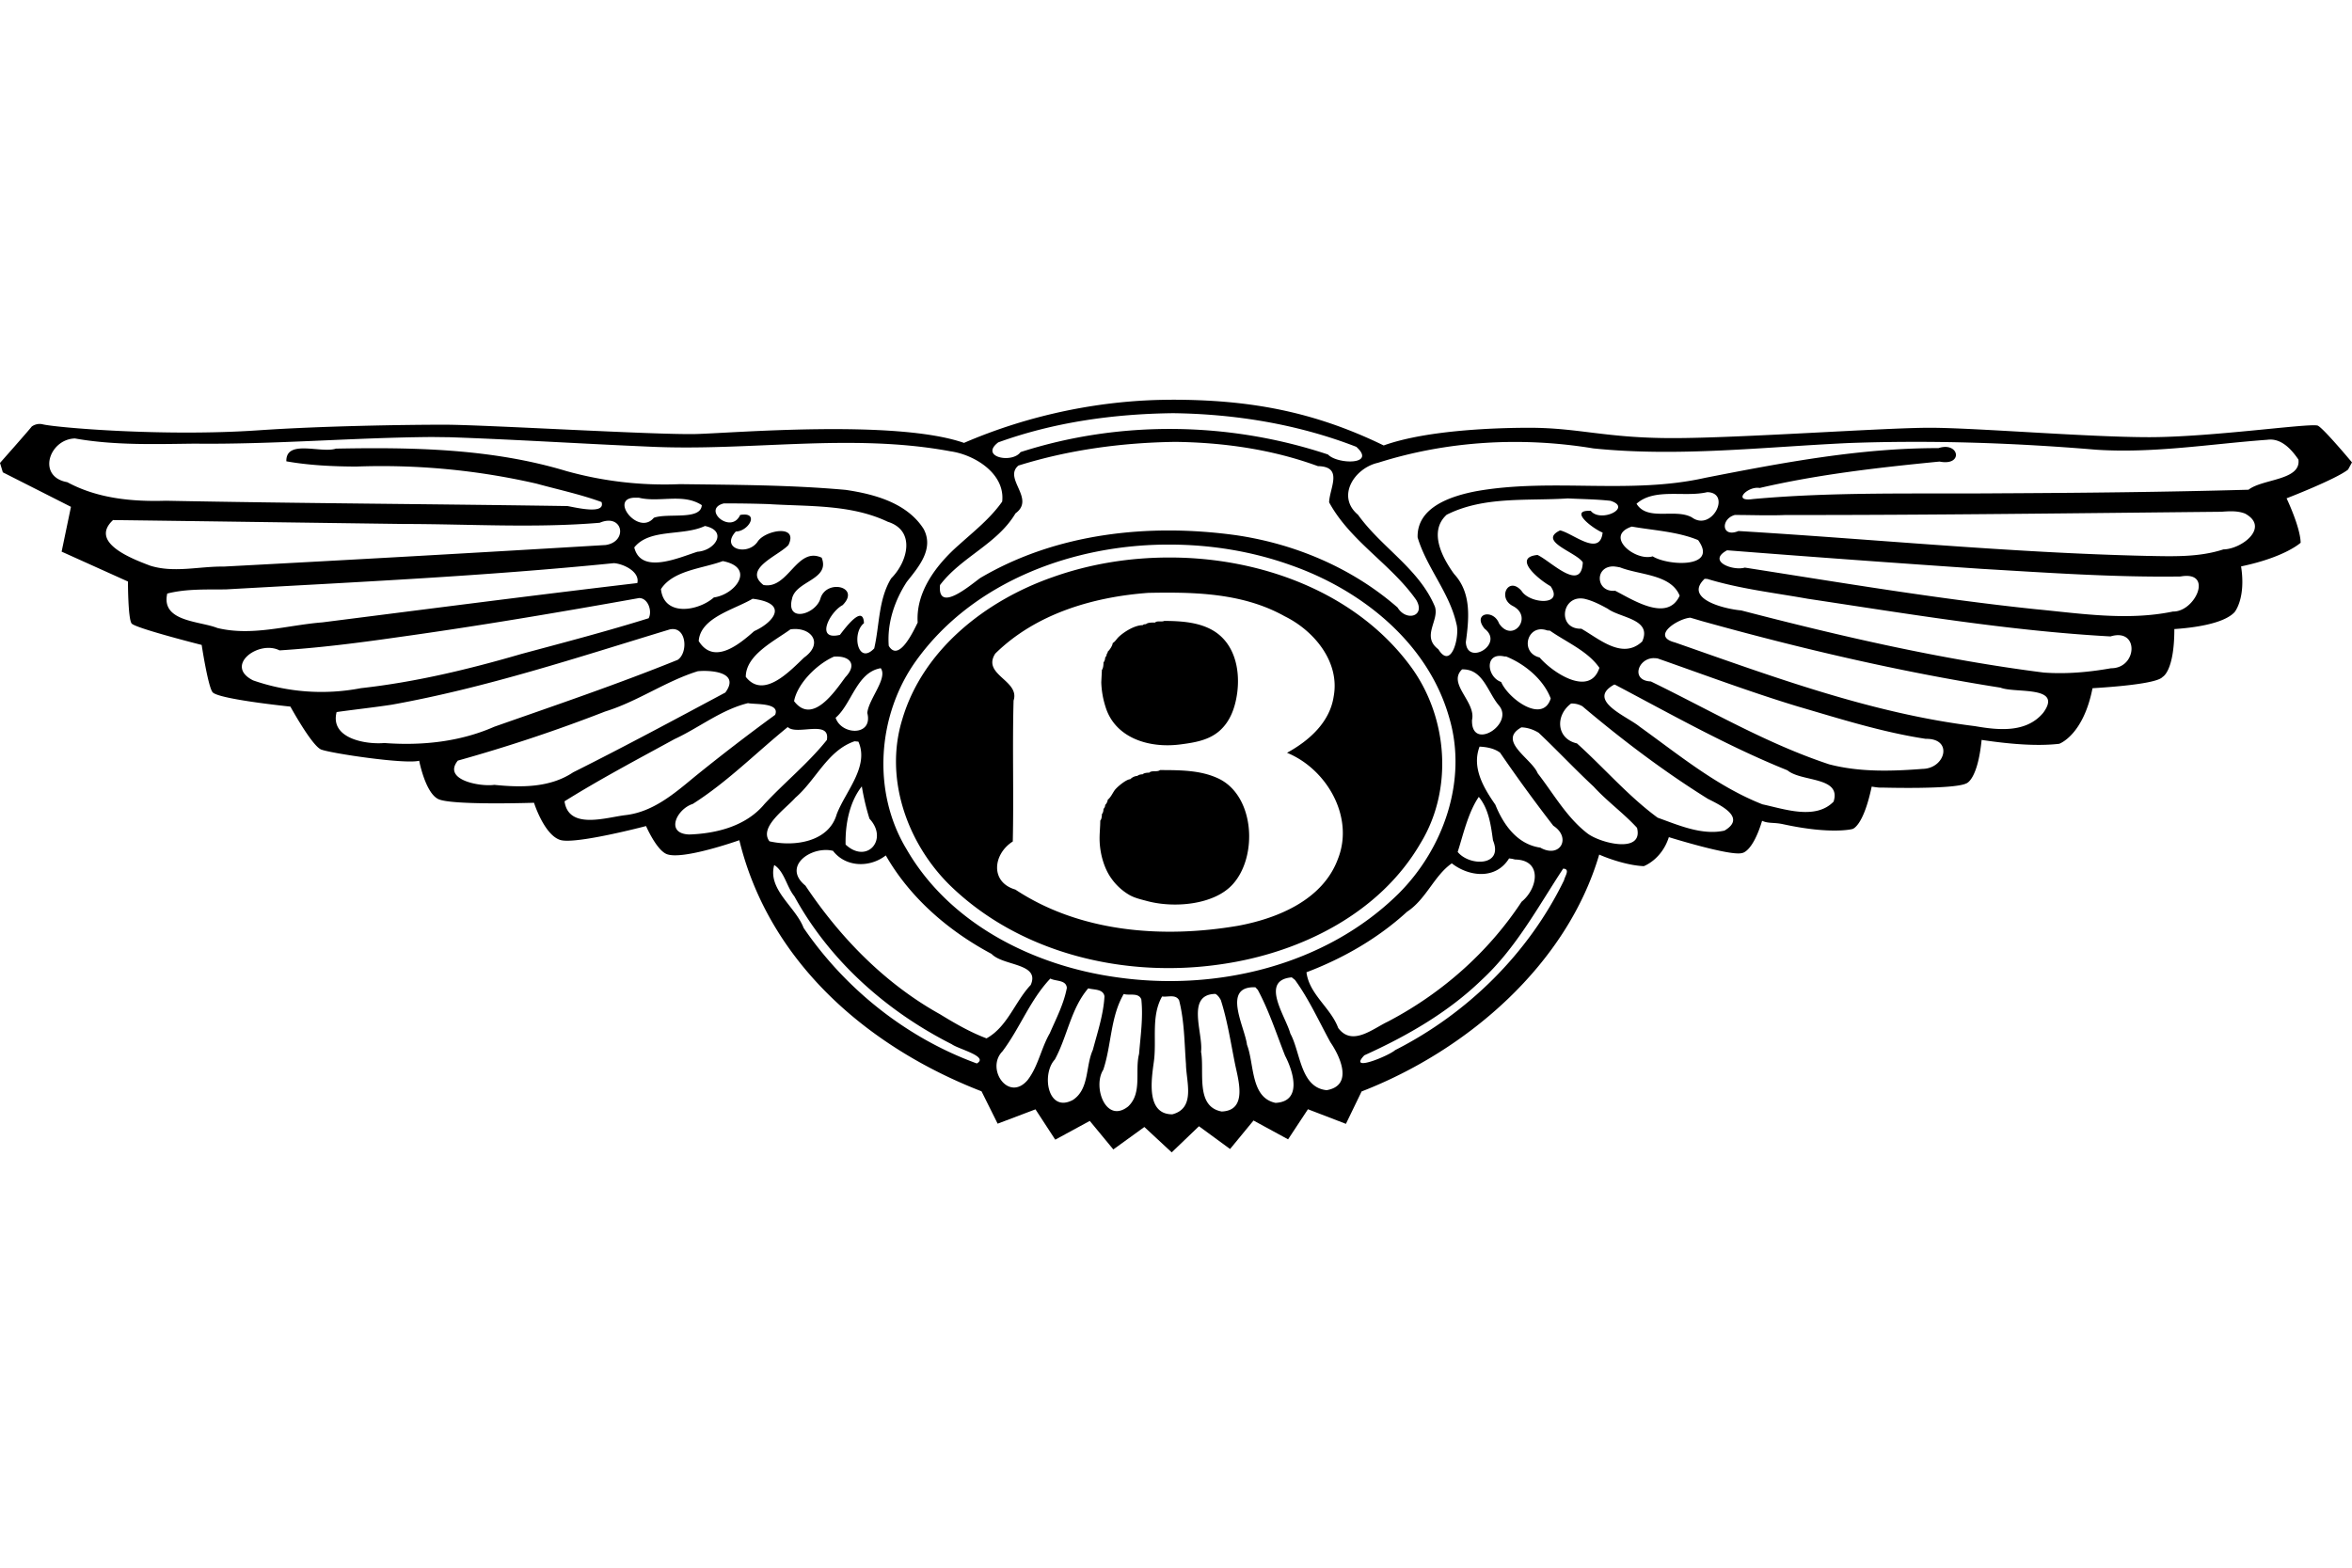 <svg width="300" height="200" viewBox="0 0 300 200" xmlns="http://www.w3.org/2000/svg"><g><path d="M149.455 51c-8.847 0-18.099 1.877-26.495 5.503-8.737-3.042-29.672-1.236-34.247-1.131-5.238.118-26.912-1.189-32.032-1.189-5.117 0-15.7.164-23.684.712-12.152.835-25.894-.35-27.553-.762-.804-.198-1.4.288-1.4.288C3.69 54.895 0 59.06 0 59.06l.361 1.196 8.69 4.402-1.191 5.718 8.46 3.813s0 4.755.47 5.354c.476.6 8.934 2.737 8.934 2.737s.847 5.56 1.431 6.074c.99.883 9.886 1.792 9.886 1.792s2.738 4.998 3.923 5.475c1.194.477 10.725 1.91 12.503 1.43 0 0 .79 4.16 2.477 4.911 1.804.799 12.17.452 12.17.452s1.29 4.103 3.353 4.747c1.93.595 10.938-1.775 10.938-1.775s1.316 3.042 2.625 3.573c1.998.818 9.274-1.767 9.274-1.767 3.745 15.42 16.21 26.331 30.892 32.035l2.054 4.128 4.826-1.828 2.523 3.869 4.403-2.393 3.005 3.64 3.957-2.864 3.488 3.237 3.477-3.333 3.968 2.904 2.99-3.635 4.41 2.402 2.532-3.839 4.845 1.863 1.999-4.132c13.608-5.283 26.21-16.278 30.307-30.22 1.273.565 3.689 1.392 5.687 1.476 0 0 2.275-.818 3.197-3.7 0 0 7.903 2.467 9.342 2.024 0 0 1.326-.068 2.551-4.11.807.373 1.479.176 2.681.435 6.15 1.338 8.83.616 8.83.616s1.375-.235 2.468-5.413c.544.081.937.15 1.351.124 0 0 9.13.26 10.71-.53 0 0 1.44-.362 1.96-5.552 3.764.564 7.15.813 9.894.497 0 0 3.068-1.056 4.25-7.09 2.072-.132 8.176-.536 8.935-1.439 0 0 1.504-.689 1.504-6.11 2.388-.155 6.271-.658 7.671-2.145 0 0 1.482-1.716.841-5.848 5.639-1.18 7.598-3.02 7.598-3.02-.037-1.995-1.795-5.666-1.795-5.666s6.31-2.436 7.845-3.67l.497-.914s-3.818-4.58-4.411-4.704c-1.36-.282-13.57 1.487-21.46 1.487-7.9 0-22.135-1.2-27.993-1.2s-24.17 1.319-32.78 1.319-11.955-1.318-18.294-1.318c-3.942 0-12.99.25-18.57 2.255-9.042-4.403-17.272-5.834-27.03-5.834zm.158 1.713c7.953.099 15.946 1.406 23.382 4.29 2.628 2.348-2.413 2.252-3.607.982-12.606-4.194-26.55-4.391-39.214-.308-1.095 1.499-5.266.613-2.85-1.239 7.126-2.582 14.731-3.635 22.286-3.725zM54.948 55.75l2.408.03c8.5.294 16.99.842 25.487 1.203 12.796.615 25.699-1.78 38.404.596 3.1.44 6.99 2.87 6.582 6.414-1.507 2.145-3.587 3.782-5.518 5.523-2.83 2.484-5.517 5.955-5.26 9.91-.452.908-2.388 5.164-3.689 2.971-.228-2.893.74-5.774 2.309-8.179 1.493-1.882 3.5-4.185 2.139-6.734-2.105-3.313-6.263-4.442-9.931-4.984-7.036-.637-14.12-.64-21.181-.733a46.6 46.6 0 0 1-14.484-1.677c-9.505-2.867-19.518-3.042-29.359-2.856-1.882.64-6.403-1.242-6.33 1.62 2.93.517 5.91.652 8.879.669a88.3 88.3 0 0 1 23.032 2.179c2.768.762 5.593 1.36 8.291 2.345.54 1.626-3.16.725-4.335.514-17.074-.263-34.165-.345-51.245-.678-4.296.133-8.724-.29-12.568-2.37-3.894-.689-2.336-5.475.974-5.577 5.018.895 10.177.723 15.263.663 10.055.113 20.082-.762 30.13-.846zm234.579.327c1.591-.04 2.808 1.327 3.64 2.551.353 2.67-4.572 2.444-6.364 3.85-10.66.299-21.321.406-31.984.457-10.402.093-20.828-.212-31.205.731-2.766.41-.683-1.693.841-1.411 7.538-1.753 15.24-2.613 22.933-3.37 3.077.613 2.54-2.582-.13-1.716-10.044-.014-19.952 1.871-29.774 3.793-9.612 2.162-19.572-.017-29.224 1.71-3.112.602-7.555 2.002-7.439 5.893 1.152 3.858 4.058 7.03 4.945 11.007.468 1.521-.613 5.989-2.3 3.26-2.213-1.666.16-3.672-.444-5.447-2.023-4.835-6.832-7.55-9.804-11.712-2.814-2.357-.44-5.967 2.546-6.633 8.833-2.805 18.344-3.344 27.477-1.834 10.834 1.112 21.708-.183 32.54-.683 10.518-.384 21.067-.031 31.555.847 7.306.49 14.59-.734 21.86-1.265a3 3 0 0 1 .325-.028zm-139.716.296c6.203.068 12.449.952 18.293 3.096 3.277.057 1.488 2.789 1.426 4.615 2.7 4.97 7.91 7.885 11.116 12.46 1.225 2.094-1.287 2.785-2.385.96-5.785-5.052-13.109-8.143-20.678-9.235-11.037-1.515-22.826-.27-32.554 5.472-1.29.932-5.47 4.544-5.128.9 2.698-3.58 7.31-5.232 9.627-9.149 2.585-1.877-1.59-4.434.37-6.096 6.434-2.012 13.18-2.92 19.913-3.02zm67.956 6.415c3.12.082.587 5.086-1.962 3.22-2.142-1.185-5.661.531-7.064-1.74 2.292-2.055 6.116-.791 9.026-1.48m-136.575.706.141.003h.15c2.633.649 5.644-.613 8.032.948-.113 1.981-4.338.962-6.119 1.614-1.992 2.413-5.918-2.71-2.204-2.562m118.786.09c1.815.093 3.632.104 5.439.305 2.85.878-1.262 2.845-2.51 1.281-2.957-.144.342 2.317 1.51 2.771-.35 3.167-3.804.068-5.427-.276-2.906 1.394 2.075 2.771 2.899 4.075-.175 3.912-4.104-.178-5.78-.942-3.33.338.353 3.279 1.665 3.982 1.778 2.568-2.695 2.252-3.703.595-1.67-1.93-3.12.923-1.089 1.945 2.636 1.383-.034 4.792-1.767 2.23-.73-1.923-3.465-1.319-1.848.657 2.557 1.981-2.258 4.789-2.396 1.707.403-2.991.745-6.265-1.502-8.692-1.498-2.072-3.29-5.422-.942-7.555 4.758-2.4 10.295-1.742 15.454-2.083m-107.656.638q2.825-.006 5.65.084c5.109.328 10.522.003 15.257 2.255 3.613 1.132 2.546 5.123.438 7.225-1.646 2.718-1.468 5.947-2.162 8.935-2.1 2.202-2.907-1.964-1.307-3.217-.101-2.472-2.379.598-3.065 1.487-3.217.79-1.29-2.946.345-3.793 2.328-2.342-2.015-3.364-2.817-.889-.562 2.063-4.422 3.19-3.649.122.429-2.348 4.91-2.439 3.793-5.283-3.18-1.477-4.259 4.092-7.43 3.48-2.68-2.067 1.932-3.723 3.191-5.098 1.312-2.684-2.918-1.89-3.895-.48-1.244 1.948-4.865.991-2.816-1.244 1.62.003 3.102-2.551.553-2.111-1.163 2.557-4.953-.745-2.088-1.473zM284.49 65.23c.644-.006 1.281.056 1.88.296 3.175 1.747-.424 4.527-2.772 4.566-3.166 1.027-6.48.884-9.765.827-17.396-.395-34.727-2.128-52.089-3.172-2.187.903-2.286-1.55-.463-2.049 2.075 0 4.279.093 6.432.006 18.545.014 37.09-.232 55.634-.415.378-.028.762-.057 1.146-.057zM14.421 66.347c12.398.158 24.8.339 37.197.502 8.292.006 16.595.537 24.872-.155 2.958-1.264 3.655 2.408.762 2.837a6682 6682 0 0 1-48.728 2.751c-3.119-.042-6.344.844-9.384-.121-2.218-.844-7.817-2.932-4.721-5.814zm75.494.756c2.952.621 1.313 3.139-.96 3.286-2.37.753-7.187 2.946-8.054-.548 1.959-2.458 6.209-1.411 9.014-2.738m118.222.077c2.803.494 5.837.635 8.458 1.724 2.614 3.598-3.82 3.31-5.794 2.072-2.238.677-6.237-2.611-2.66-3.796m-59.002 2.297c5.264 0 10.541.847 15.503 2.625 9.036 3.16 17.489 9.906 20.192 19.397 2.396 7.995-.694 16.8-6.488 22.549-9.316 9.155-23.224 12.463-35.932 10.626-10.598-1.468-21.3-6.819-26.783-16.338-4.45-7.352-3.736-17.17 1.242-24.076 7.287-10.118 20.122-14.817 32.266-14.783m71.153.728q16.245 1.27 32.507 2.37c8.43.495 16.876 1.09 25.32.972 4.29-.768 1.888 4.535-.956 4.47-5.789 1.202-11.73.257-17.543-.3-12.418-1.3-24.734-3.38-37.067-5.305-1.49.452-4.874-.799-2.263-2.207zm-71.153.92c-5.066 0-10.14.813-14.912 2.52-8.512 2.983-16.55 9.246-19.157 18.184-2.29 7.479.635 15.728 6.073 21.093 8.994 8.774 22.386 11.895 34.6 10.095 10.047-1.431 20.235-6.44 25.46-15.466 4.16-6.824 3.473-15.94-1.144-22.357-7.005-9.655-19.304-14.091-30.92-14.069m-56.943.457c4.213.833 1.622 4.259-1.14 4.637-1.982 1.75-6.365 2.498-6.751-1.064 1.56-2.407 5.269-2.605 7.89-3.573m-13.902.263c1.186.07 3.348 1.072 2.998 2.54-13.406 1.58-26.791 3.319-40.18 5.015-4.453.35-8.932 1.798-13.386.717-2.263-.906-7.216-.785-6.392-4.395 2.441-.62 4.978-.5 7.473-.53 16.504-.931 33.034-1.693 49.49-3.347zm127.516.412.412.05.41.074c2.502.996 6.485.86 7.613 3.612-1.563 3.418-5.943.537-8.232-.629-2.464.243-2.681-3.127-.2-3.104m11.613 1.58.347.017c4.157 1.267 8.518 1.764 12.796 2.529 12.83 1.927 25.66 4.095 38.628 4.806 3.694-1.129 3.434 4.08.07 4.061-2.822.502-5.729.762-8.596.548-13.039-1.654-25.874-4.629-38.588-7.928-1.948-.158-7.394-1.42-4.657-4.03zm-68.732 1.767c5.213-.017 10.519.412 15.161 3.008 3.742 1.835 7.056 5.797 6.265 10.197-.485 3.336-3.146 5.684-5.957 7.225 5.066 2.074 8.602 8.184 6.5 13.518-1.911 5.227-7.638 7.595-12.718 8.546-9.578 1.64-20.136.872-28.433-4.612-3.268-.962-2.834-4.552-.328-6.135.133-5.992-.062-11.986.1-17.978.851-2.574-4.082-3.282-2.335-5.994 5.15-5.072 12.457-7.23 19.516-7.747q1.112-.025 2.23-.028m-67.182.691c1.157-.017 1.71 1.682 1.227 2.574-5.367 1.676-10.809 3.099-16.241 4.558-6.703 1.956-13.507 3.59-20.458 4.363a26.53 26.53 0 0 1-13.745-.988c-3.759-1.868.686-5.193 3.359-3.832 4.995-.316 9.962-.943 14.912-1.654 10.355-1.434 20.659-3.184 30.943-5.02zm120.034.043a3 3 0 0 1 .513.045c1.073.237 2.05.753 3.003 1.27 1.592 1.193 5.7 1.304 4.403 4.182-2.52 2.362-5.487-.336-7.761-1.628-2.935.082-2.597-3.819-.158-3.867m-105.55.043c4.82.598 2.528 3.101.205 4.129-1.862 1.645-5.136 4.397-7.08 1.267.22-3.003 4.52-4.002 6.877-5.396M215.594 78.8q.728.21 1.45.427c12.548 3.496 25.259 6.48 38.13 8.503 1.875.75 8.016-.319 5.448 3.197-2.165 2.617-5.76 2.224-8.735 1.708-13.208-1.631-25.755-6.31-38.246-10.674-3.142-.812.4-3.045 1.953-3.16m-114.3 1.448c2.32-.079 3.68 1.91 1.279 3.632-1.818 1.722-5.182 5.371-7.448 2.47.009-2.786 3.587-4.533 5.692-6.057q.243-.04.477-.045m-15.493.006c1.792-.02 1.93 3.05.646 3.923-7.7 3.118-15.57 5.785-23.402 8.537-4.391 1.933-9.257 2.433-14.006 2.077-2.444.209-6.977-.598-6.102-3.951 2.337-.33 4.685-.581 7.022-.937 12.07-2.165 23.746-6.045 35.458-9.601a1.7 1.7 0 0 1 .38-.048zm110.675.028a2.3 2.3 0 0 1 .875.147l.344.025c2.103 1.476 4.832 2.602 6.31 4.742-1.213 3.767-5.949.635-7.625-1.318-2.28-.56-1.761-3.491.096-3.593m-5.23 3.39a2.8 2.8 0 0 1 .65.073h.2c2.337.931 4.77 2.898 5.7 5.362-1.024 3.262-5.418.02-6.321-2.105-1.685-.587-2.091-3.277-.229-3.33m-84.525.084c1.733-.003 2.605 1.056 1.112 2.63-1.371 1.863-4.219 6.116-6.547 3.06.398-2.18 2.83-4.685 5.077-5.676q.184-.017.358-.017m104.176.206.195.003.316.028c5.93 2.077 11.83 4.29 17.853 6.119 5.402 1.577 10.798 3.299 16.37 4.146 3.53-.068 2.52 3.773-.385 3.832-3.968.31-8.054.432-11.943-.584-7.953-2.633-15.226-6.914-22.733-10.57-2.59-.106-1.665-2.926.327-2.974m-98.557 1.284c.926 1.276-1.552 3.943-1.715 5.71.764 2.988-3.302 2.859-4.042.612 2.046-1.736 2.69-5.814 5.757-6.322m74.151.15c2.687-.079 3.262 2.935 4.702 4.609 2.012 2.373-3.559 5.9-3.435 1.845.536-2.314-3.178-4.625-1.27-6.454m-96.787.198c1.8-.023 4.515.445 2.816 2.757-6.42 3.432-12.877 6.909-19.408 10.177-2.96 1.98-6.652 1.953-10.055 1.6-1.793.26-6.658-.613-4.657-3.093A200 200 0 0 0 77.19 90.77c4.129-1.27 7.693-3.852 11.808-5.136q.31-.034.703-.04m116.187 1.747.099.003c7.216 3.805 14.393 7.866 22.002 10.93 1.789 1.505 6.914.777 5.887 3.994-2.3 2.368-6.243.954-9.068.347-5.791-2.277-10.662-6.313-15.675-9.914-1.535-1.281-6.877-3.353-3.245-5.36m-110.48 2.363c.88.192 4.128-.09 3.46 1.495a257 257 0 0 0-10.313 7.936c-2.61 2.162-5.306 4.476-8.833 4.863-2.459.302-7.197 1.88-7.716-1.77 4.555-2.844 9.307-5.353 14.017-7.93 3.159-1.462 5.967-3.756 9.384-4.594m104.983.053a2.65 2.65 0 0 1 1.445.345c5.052 4.267 10.366 8.297 15.997 11.805 1.591.807 4.978 2.376 2.127 4.058-2.836.64-5.858-.688-8.528-1.65-3.75-2.75-6.83-6.36-10.29-9.475-2.608-.584-2.808-3.545-.75-5.083m-99.91 2.995c1.107 1.12 5.459-1 4.985 1.653-2.377 2.975-5.363 5.382-7.95 8.162-2.332 2.817-6.088 3.77-9.59 3.895-3.141-.099-1.609-3.254.434-3.898 4.414-2.802 8.086-6.536 12.122-9.812m93.576.042c.78.023 1.541.282 2.202.691 2.37 2.241 4.617 4.643 7.013 6.87 1.724 1.89 3.821 3.386 5.531 5.257.853 3.356-4.733 1.956-6.344.697-2.633-2.034-4.304-5.051-6.327-7.656-.748-1.871-5.205-4.12-2.075-5.859m-85.055 1.775.488.048c1.406 3.17-1.637 6.319-2.766 9.257-1.016 3.57-5.452 4.174-8.58 3.457-1.37-1.815 2.033-4.117 3.303-5.557 2.63-2.258 4.103-6.034 7.555-7.205m79.719.683c.908.048 1.862.215 2.613.77a200 200 0 0 0 6.79 9.322c2.348 1.521.866 4.22-1.657 2.794-2.943-.423-4.699-2.912-5.737-5.48-1.476-2.126-3.04-4.722-2.01-7.406m-78.795 5.069c.234 1.397.55 2.782.979 4.131 2.455 2.63-.322 5.834-3.048 3.294-.06-2.467.452-5.388 2.069-7.422zm78.694 1.343c1.281 1.552 1.546 3.621 1.812 5.546 1.377 3.316-2.986 3.344-4.504 1.476.649-1.976 1.306-5.001 2.692-7.022m-83.24 6.773q.4.006.784.09h.07c1.592 2.095 4.648 2.23 6.751.605 3.104 5.424 8.012 9.646 13.49 12.564 1.479 1.56 6.229 1.163 4.995 3.96-2.023 2.145-2.954 5.325-5.638 6.815-2.094-.79-4.036-1.916-5.941-3.082-7.008-3.9-12.731-9.77-17.16-16.405-2.725-2.221.069-4.572 2.648-4.544zm87.104 1.076.383.048.379.093c3.51.053 2.923 3.7.835 5.387-4.256 6.469-10.23 11.727-17.083 15.305-1.908.903-4.54 3.19-6.31.796-.957-2.59-3.695-4.276-4.047-7.103 4.693-1.778 9.124-4.33 12.835-7.725 2.424-1.58 3.463-4.62 5.704-6.17 2.173 1.7 5.605 2.126 7.304-.631m-93.731.844c1.284.801 1.6 2.805 2.562 3.984 4.49 8.219 11.772 14.679 20.083 18.878.878.638 4.778 1.566 3.195 2.453-8.93-3.252-16.739-9.455-22.093-17.295-1.032-2.715-4.62-4.89-3.747-8.02m100.63.46c.943.042.207.976.114 1.478-4.533 9.333-12.314 16.993-21.548 21.678-.762.702-6.096 2.923-3.926.66 5.4-2.447 10.643-5.444 14.93-9.587 4.38-4.03 7.197-9.316 10.43-14.23m-34.62 13.874.41.322c1.787 2.456 3.057 5.283 4.518 7.95 1.276 1.852 2.941 5.535-.474 6.119-3.364-.33-3.319-4.823-4.634-7.225-.584-2.184-3.937-6.81.18-7.168m-30.79.152c.678.375 2.033.144 2.103 1.202-.384 2.032-1.357 3.895-2.176 5.78-1.106 1.916-1.481 4.225-2.822 5.963-2.435 2.88-5.396-1.439-3.212-3.663 2.233-2.963 3.528-6.578 6.11-9.285m26.145 1.112.31.333c1.434 2.659 2.371 5.588 3.48 8.4 1.04 1.992 2.241 5.85-1.216 6.019-3.211-.67-2.69-4.95-3.64-7.411-.291-2.326-3.24-7.493 1.066-7.338m-21.313.135c.706.212 1.9.048 2.069 1.016-.13 2.337-.89 4.592-1.485 6.844-.95 2.094-.432 4.99-2.54 6.378-3.214 1.73-4.041-3.296-2.308-5.156 1.6-2.938 2.043-6.5 4.264-9.082m16.23.712c.305.18.514.48.678.784.858 2.676 1.273 5.498 1.834 8.258.438 2.077 1.561 5.84-1.727 5.96-3.398-.629-2.164-5.119-2.63-7.62.302-2.356-1.981-7.343 1.846-7.382m-11.707.01c.72.235 1.882-.225 2.244.684.248 2.314-.1 4.65-.288 6.962-.565 2.221.44 4.979-1.394 6.706-2.868 2.258-4.544-2.549-3.172-4.682 1.06-3.167.897-6.734 2.61-9.67m6.082.297c.4.006.765.102.982.508.677 2.653.672 5.43.875 8.15.025 2.213 1.27 5.617-1.744 6.396-3.336 0-2.673-4.36-2.368-6.604.418-2.788-.384-5.876 1.067-8.433.355.057.79-.025 1.188-.017" fill-rule="evenodd"/><path d="M148.496 79.216c2.255 0 4.481.192 6.217 1.214 2.692 1.58 3.494 4.843 3.096 7.947-.248 1.852-.864 3.64-2.266 4.869-1.369 1.193-3.141 1.487-5.001 1.727-4.118.53-8.38-.903-9.55-4.857a11.3 11.3 0 0 1-.523-3.074l.08-1.58c.174-.195.203-.683.203-.96.14-.14.214-.415.214-.623a.68.68 0 0 0 .203-.46.4.4 0 0 0 .127-.291c.226-.178.627-.79.627-1.084.324-.183.508-.544.773-.793.711-.669 2.046-1.493 3.054-1.493.098-.113.262-.124.417-.124.215-.231.833-.212 1.169-.212.248-.27.852-.04 1.16-.208m-.534 19.03c2.766 0 5.204.04 7.397 1.052 4.682 2.162 5.117 9.946 1.877 13.519-2.345 2.607-7.397 3.067-10.868 2.153-.793-.215-1.592-.384-2.298-.782a7.3 7.3 0 0 1-2.31-2.114c-.904-1.244-1.42-3.033-1.497-4.67-.045-.92.077-1.835.077-2.71.172-.169.208-.564.208-.83.15-.152.204-.442.204-.665a.68.68 0 0 0 .214-.503 1.13 1.13 0 0 0 .33-.669c.367-.279.613-.835.875-1.205.305-.423 1.496-1.41 1.998-1.41a1.4 1.4 0 0 1 .917-.424c.133-.15.458-.203.664-.203.163-.181.578-.21.838-.21.302-.324 1.036-.042 1.374-.33"/></g></svg>